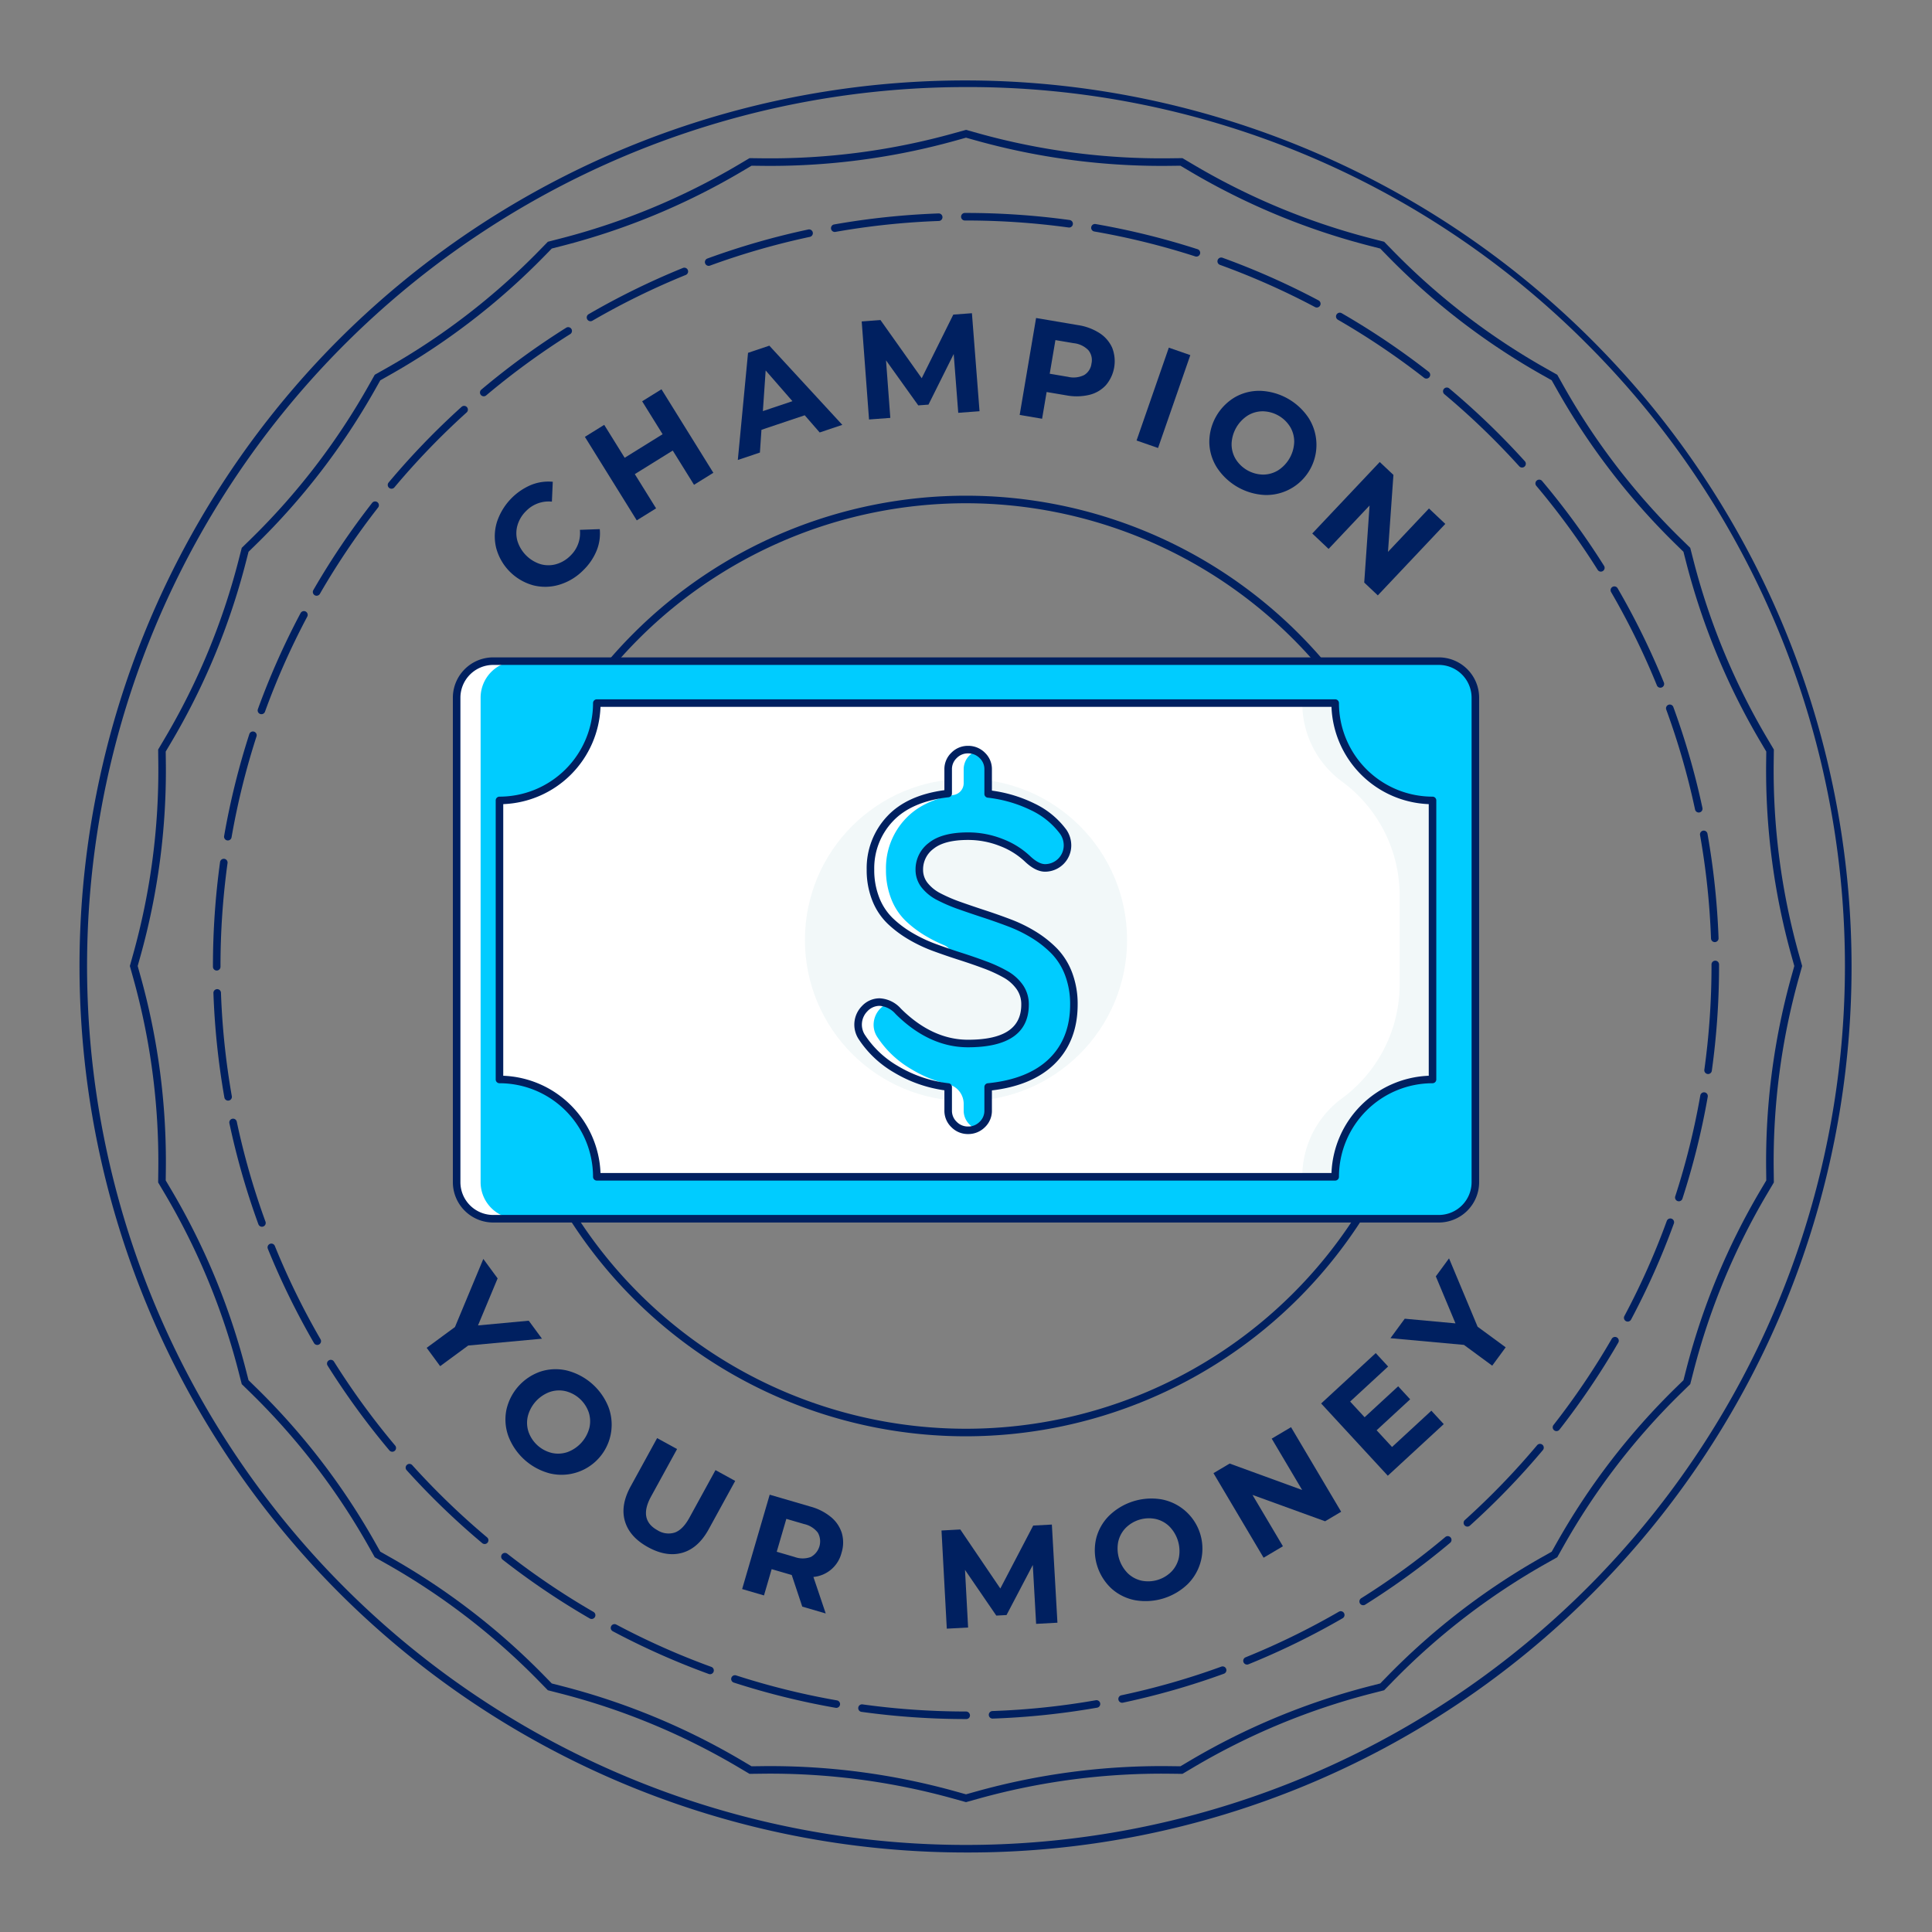 <svg id="Layer_1" data-name="Layer 1" xmlns="http://www.w3.org/2000/svg" viewBox="0 0 512 512"><rect x="0" y="0" width="512" height="512" fill="#808080" stroke="none"/><path d="M256,490.928A234.928,234.928,0,0,1,89.881,89.881,234.928,234.928,0,0,1,422.119,422.119,233.39,233.39,0,0,1,256,490.928Zm0-467.855A232.928,232.928,0,0,0,91.295,420.705,232.928,232.928,0,1,0,420.705,91.295,231.401,231.401,0,0,0,256,23.072Z" style="fill:#002060"/><path d="M256.102,455.568l-.131-.001h-.01a201.854,201.854,0,0,1-27.625-1.902 1.0 1,0,1,1,.274-1.98A200.118,200.118,0,0,0,256,453.567a1.046,1.046,0,0,1,1.051,1.001A.958.958,0,0,1,256.102,455.568Zm6.929-.124a1.0 1,0,0,1-.034-1.999,198.892,198.892,0,0,0,27.406-2.863,1,1,0,0,1,.346,1.971,201.06,201.06,0,0,1-27.683,2.891C263.054,455.444,263.042,455.444,263.031,455.444Zm-41.402-2.842a1.041,1.041,0,0,1-.173-.015A199.079,199.079,0,0,1,194.438,445.892a1.0 1,0,0,1,.616-1.902,197.059,197.059,0,0,0,26.745,6.628,1,1,0,0,1-.171,1.985Zm75.749-1.354a1,1,0,0,1-.207-1.979,196.785,196.785,0,0,0,26.489-7.593 1.0 1,0,1,1,.685,1.879,198.928,198.928,0,0,1-26.758,7.671A1.015,1.015,0,0,1,297.377,451.249Zm-109.205-7.567a1.0 1,0,0,1-.342-.061A199.132,199.132,0,0,1,162.387,432.294a1,1,0,0,1,.939-1.766,197.243,197.243,0,0,0,25.188,11.214 1.0 1,0,0,1-.342,1.939Zm142.298-2.552a1.0 1,0,0,1-.375-1.927,197.491,197.491,0,0,0,24.738-12.095 1.0 1,0,0,1,1.002,1.73,199.487,199.487,0,0,1-24.989,12.218A.997.997,0,0,1,330.47,441.13ZM156.787,429.044a.998.998,0,0,1-.5-.134A200.735,200.735,0,0,1,133.21,413.331a1,1,0,1,1,1.231-1.576,198.45,198.45,0,0,0,22.847,15.423,1,1,0,0,1-.501,1.866Zm204.474-3.641a1.0 1,0,0,1-.532-1.848,199.019,199.019,0,0,0,22.274-16.213 1.0 1,0,1,1,1.286,1.531,200.918,200.918,0,0,1-22.499,16.377A.994.994,0,0,1,361.261,425.403ZM128.437,409.18a.995.995,0,0,1-.642-.234,201.269,201.269,0,0,1-20.032-19.329,1,1,0,0,1,1.485-1.34,199.317,199.317,0,0,0,19.832,19.138 1.0 1,0,0,1-.643,1.766Zm260.436-4.616a1,1,0,0,1-.67-1.743,199.418,199.418,0,0,0,19.146-19.823,1,1,0,0,1,1.531,1.287,201.525,201.525,0,0,1-19.338,20.022A.998.998,0,0,1,388.873,404.563Zm-284.916-19.839a.997.997,0,0,1-.766-.356,201.06,201.06,0,0,1-16.389-22.49,1,1,0,0,1,1.694-1.062,199.151,199.151,0,0,0,16.225,22.266,1,1,0,0,1-.765,1.644ZM412.481,379.256a1.0 1,0,0,1-.787-1.616,198.57,198.57,0,0,0,15.434-22.84,1,1,0,0,1,1.731,1.002A200.752,200.752,0,0,1,413.269,378.872.999.999,0,0,1,412.481,379.256Zm-328.402-22.834a.999.999,0,0,1-.866-.499A199.575,199.575,0,0,1,70.981,330.941a1,1,0,1,1,1.854-.752,197.6,197.6,0,0,0,12.108,24.731 1.0 1,0,0,1-.864,1.501Zm347.284-6.188a1.0 1,0,0,1-.882-1.47A197.291,197.291,0,0,0,441.707,323.582a1.0 1,0,1,1,1.879.684,199.157,199.157,0,0,1-11.34,25.438A1,1,0,0,1,431.362,350.234ZM69.417,325.097a.999.999,0,0,1-.939-.657,198.775,198.775,0,0,1-7.684-26.754 1.0 1,0,1,1,1.956-.416,196.802,196.802,0,0,0,7.607,26.484,1,1,0,0,1-.939,1.343Zm375.491-6.745a1,1,0,0,1-.951-1.309,196.855,196.855,0,0,0,6.644-26.742 1.0 1,0,1,1,1.97.346,198.897,198.897,0,0,1-6.711,27.014A1,1,0,0,1,444.908,318.352Zm-384.459-26.676a1.0 1,0,0,1-.984-.826A201.027,201.027,0,0,1,56.559,263.168a1,1,0,0,1,1.999-.07A198.987,198.987,0,0,0,61.435,290.502a1,1,0,0,1-.812,1.158A.964.964,0,0,1,60.449,291.676ZM452.662,284.627a.958.958,0,0,1-.139-.01.999.999,0,0,1-.853-1.128A200.079,200.079,0,0,0,453.567,256l-0-.405a1,1,0,0,1,.997-1.003h.003a1.0 1,0,0,1,1,.997l0.0.412a202.001,202.001,0,0,1-1.917,27.765A1,1,0,0,1,452.662,284.627ZM57.433,257.204a1,1,0,0,1-1-1V256a202.073,202.073,0,0,1,1.888-27.562,1,1,0,0,1,1.981.273A200.026,200.026,0,0,0,58.433,256v.204A1,1,0,0,1,57.433,257.204Zm397.001-7.54a1,1,0,0,1-.999-.964,198.978,198.978,0,0,0-2.905-27.402,1,1,0,1,1,1.97-.349,200.985,200.985,0,0,1,2.935,27.679,1,1,0,0,1-.963,1.036ZM60.38,222.728a1.041,1.041,0,0,1-.172-.015,1,1,0,0,1-.814-1.157,199.03,199.03,0,0,1,6.683-27.021,1,1,0,0,1,1.903.615,196.884,196.884,0,0,0-6.616,26.749A1,1,0,0,1,60.38,222.728Zm389.805-7.405a1,1,0,0,1-.977-.791,196.648,196.648,0,0,0-7.634-26.476 1.0 1,0,0,1,1.878-.688,198.72,198.72,0,0,1,7.712,26.746 1.0 1,0,0,1-.979,1.209ZM69.284,189.269a1.001,1.001,0,0,1-.94-1.342,199.279,199.279,0,0,1,11.313-25.449,1,1,0,0,1,1.767.938,197.221,197.221,0,0,0-11.2,25.193A1.001,1.001,0,0,1,69.284,189.269Zm370.734-7.02a1,1,0,0,1-.927-.624,197.516,197.516,0,0,0-12.134-24.72,1,1,0,0,1,1.73-1.005,199.608,199.608,0,0,1,12.257,24.971,1.001,1.001,0,0,1-.926,1.377ZM83.904,157.876a1.0 1,0,0,1-.865-1.5,200.671,200.671,0,0,1,15.566-23.085 1.0 1,0,1,1,1.576,1.23,198.681,198.681,0,0,0-15.41,22.855A1,1,0,0,1,83.904,157.876Zm340.339-6.394a.999.999,0,0,1-.848-.468,198.928,198.928,0,0,0-16.247-22.25,1,1,0,1,1,1.529-1.289,200.916,200.916,0,0,1,16.411,22.474,1,1,0,0,1-.846,1.532ZM103.755,129.516a1,1,0,0,1-.766-1.643,201.365,201.365,0,0,1,19.319-20.041 1.0 1,0,1,1,1.34,1.484,199.354,199.354,0,0,0-19.125,19.842A.999.999,0,0,1,103.755,129.516Zm299.604-5.614a.996.996,0,0,1-.742-.33,199.507,199.507,0,0,0-19.852-19.116,1,1,0,0,1,1.284-1.533,201.4,201.4,0,0,1,20.051,19.308,1,1,0,0,1-.741,1.67ZM128.199,105.022a1,1,0,0,1-.645-1.765,200.871,200.871,0,0,1,22.482-16.399,1,1,0,1,1,1.063,1.694,198.766,198.766,0,0,0-22.258,16.236A.996.996,0,0,1,128.199,105.022Zm249.815-4.691a.996.996,0,0,1-.615-.211,198.573,198.573,0,0,0-22.862-15.399 1.0 1,0,0,1,.999-1.732,200.59,200.59,0,0,1,23.094,15.554,1,1,0,0,1-.616,1.789ZM156.492,85.128a1,1,0,0,1-.503-1.865,199.435,199.435,0,0,1,24.977-12.244,1,1,0,1,1,.752,1.853,197.436,197.436,0,0,0-24.726,12.121A.995.995,0,0,1,156.492,85.128Zm192.471-3.635a.997.997,0,0,1-.468-.117,197.229,197.229,0,0,0-25.199-11.187,1,1,0,0,1,.682-1.881,199.321,199.321,0,0,1,25.455,11.301,1,1,0,0,1-.47,1.883ZM187.807,70.452a1,1,0,0,1-.343-1.939,198.649,198.649,0,0,1,26.75-7.698,1,1,0,0,1,.417,1.956,196.722,196.722,0,0,0-26.48,7.62A.995.995,0,0,1,187.807,70.452Zm129.253-2.454a1.006,1.006,0,0,1-.307-.049,196.866,196.866,0,0,0-26.752-6.602,1,1,0,0,1,.342-1.971,198.866,198.866,0,0,1,27.024,6.669,1,1,0,0,1-.307,1.952Zm-95.837-6.531a1,1,0,0,1-.173-1.985A201.102,201.102,0,0,1,248.73,56.562a1,1,0,1,1,.071,1.999A199.016,199.016,0,0,0,221.398,61.453,1.015,1.015,0,0,1,221.223,61.468Zm62.103-1.17a1.01,1.01,0,0,1-.138-.009A200.116,200.116,0,0,0,256,58.433l-.306.001a1,1,0,0,1,0-2l.296-.001a202.106,202.106,0,0,1,27.471,1.874,1,1,0,0,1-.135,1.991Z" style="fill:#002060"/><path d="M148.256,154.947a12.915,12.915,0,0,1-6.975.158,13.995,13.995,0,0,1-9.779-9.853,12.916,12.916,0,0,1,.21-6.973,16.155,16.155,0,0,1,9.103-9.795,12.269,12.269,0,0,1,5.674-.808l-.23,5.263a8.326,8.326,0,0,0-6.799,2.449,8.7,8.7,0,0,0-2.317,3.794,7.545,7.545,0,0,0-.016,4.185,9.319,9.319,0,0,0,6.083,6.128,7.539,7.539,0,0,0,4.184.015,8.694,8.694,0,0,0,3.812-2.288,8.283,8.283,0,0,0,2.473-6.807l5.264-.191a12.067,12.067,0,0,1-.837,5.708,15.315,15.315,0,0,1-3.52,5.171A14.96,14.96,0,0,1,148.256,154.947Z" style="fill:#002060"/><path d="M175.299,103.164l13.746,22.131-5.122,3.181-5.636-9.074-10.054,6.245,5.636,9.074-5.122,3.181-13.746-22.131,5.122-3.181,5.42,8.726,10.054-6.245-5.42-8.726Z" style="fill:#002060"/><path d="M213.259,110.051l-11.466,3.853-.409,6.027-5.856,1.968,2.708-28.395,5.645-1.897,19.341,20.985-5.998,2.015Zm-3.257-3.735-7.093-8.139-.739,10.771Z" style="fill:#002060"/><path d="M253.945,109.4l-1.202-15.585-6.687,13.413-2.709.202-8.542-11.939,1.139,15.254-5.641.421L228.362,85.186l4.973-.371,10.93,15.418,8.37-16.86,4.937-.369,2.015,25.975Z" style="fill:#002060"/><path d="M291.425,88.3a8.934,8.934,0,0,1,3.325,3.885,9.819,9.819,0,0,1-1.675,9.889,8.765,8.765,0,0,1-4.418,2.574,14.67,14.67,0,0,1-6.116.116l-5.174-.876-1.199,7.083-5.944-1.007,4.349-25.687,11.119,1.883A14.475,14.475,0,0,1,291.425,88.3Zm-4.125,11.098a4.084,4.084,0,0,0,1.951-3.048,4.126,4.126,0,0,0-.833-3.557,6.331,6.331,0,0,0-3.877-1.846l-4.844-.82-1.51,8.917,4.844.82A6.333,6.333,0,0,0,287.3,99.397Z" style="fill:#002060"/><path d="M309.752,92.133l5.695,1.979-8.551,24.609-5.695-1.979Z" style="fill:#002060"/><path d="M322.529,123.959a12.98,12.98,0,0,1-2.05-6.71,13.858,13.858,0,0,1,6.827-12.002,12.98,12.98,0,0,1,6.815-1.669,16.124,16.124,0,0,1,12.698,7.222,13.288,13.288,0,0,1-11.592,20.381,16.123,16.123,0,0,1-12.698-7.222ZM334.708,125.769a7.61,7.61,0,0,0,4.002-1.127,9.316,9.316,0,0,0,4.269-7.506,7.616,7.616,0,0,0-1.077-4.016,8.721,8.721,0,0,0-7.247-4.122,7.611,7.611,0,0,0-4.002,1.127,9.318,9.318,0,0,0-4.269,7.506,7.611,7.611,0,0,0,1.077,4.016A8.721,8.721,0,0,0,334.708,125.769Z" style="fill:#002060"/><path d="M383.021,138.839l-17.886,18.943-3.599-3.398,1.415-20.418-10.859,11.501-4.33-4.088L365.647,122.435l3.626,3.424-1.442,20.393,10.859-11.501Z" style="fill:#002060"/><path d="M124.081,356.578l-7.436,5.469-3.572-4.857,7.496-5.513,7.517-18.048,3.792,5.157L126.677,351.25,140.125,350l3.505,4.768Z" style="fill:#002060"/><path d="M134.769,380.719a12.976,12.976,0,0,1-.589-6.991,13.861,13.861,0,0,1,9.203-10.294,12.992,12.992,0,0,1,7.014-.194,16.124,16.124,0,0,1,10.891,9.736,13.287,13.287,0,0,1-15.628,17.479,16.122,16.122,0,0,1-10.89-9.736Zm11.524,4.338a7.614,7.614,0,0,0,4.15-.26,9.311,9.311,0,0,0,5.755-6.437,7.615,7.615,0,0,0-.206-4.153,8.726,8.726,0,0,0-6.215-5.557,7.613,7.613,0,0,0-4.15.26,9.313,9.313,0,0,0-5.755,6.437,7.615,7.615,0,0,0,.206,4.153,8.726,8.726,0,0,0,6.215,5.557Z" style="fill:#002060"/><path d="M165.615,403.139q-1.241-4.204,1.515-9.229l7.013-12.794,5.287,2.897-6.905,12.598q-3.363,6.138,1.728,8.927a5.443,5.443,0,0,0,4.6.591q2.119-.771,3.855-3.936l6.905-12.598L194.834,392.458,187.821,405.252q-2.755,5.026-6.965,6.24-4.211,1.216-9.105-1.468Q166.855,407.341,165.615,403.139Z" style="fill:#002060"/><path d="M212.608,425.77l-2.789-8.375-.286-.084-5.037-1.471-2.034,6.967-5.788-1.69,7.302-25.008,10.825,3.161a14.472,14.472,0,0,1,5.446,2.792,8.935,8.935,0,0,1,2.851,4.244,9.026,9.026,0,0,1-.086,5.209,8.488,8.488,0,0,1-7.45,6.394l3.262,9.676Zm4.132-19.596a6.338,6.338,0,0,0-3.637-2.283l-4.716-1.377-2.545,8.717,4.716,1.377a6.261,6.261,0,0,0,4.299.016,4.697,4.697,0,0,0,1.883-6.449Z" style="fill:#002060"/><path d="M274.582,430.339l-.878-15.606-6.963,13.271-2.713.145-8.293-12.114.823,15.275-5.649.304-1.401-26.015,4.98-.269,10.607,15.642L273.812,404.29l4.943-.267,1.476,26.012Z" style="fill:#002060"/><path d="M300.887,424.086a12.989,12.989,0,0,1-6.304-3.08,13.86,13.86,0,0,1-4.116-13.181,12.977,12.977,0,0,1,3.43-6.12,16.122,16.122,0,0,1,13.944-4.355,13.287,13.287,0,0,1,6.99,22.381,16.123,16.123,0,0,1-13.944,4.355Zm9.634-7.668a7.618,7.618,0,0,0,1.907-3.695,9.316,9.316,0,0,0-2.574-8.242,7.61,7.61,0,0,0-3.671-1.953,8.726,8.726,0,0,0-7.958,2.484,7.614,7.614,0,0,0-1.907,3.695,9.319,9.319,0,0,0,2.574,8.242,7.597,7.597,0,0,0,3.671,1.953A8.719,8.719,0,0,0,310.521,416.418Z" style="fill:#002060"/><path d="M342.138,378.217l13.284,22.411-4.258,2.524L331.924,396.168l8.065,13.607-5.123,3.035L321.583,390.4l4.291-2.543,19.207,7.002-8.065-13.606Z" style="fill:#002060"/><path d="M379.327,373.85l3.281,3.556L367.782,391.084l-17.666-19.148L364.586,358.585l3.281,3.556-10.066,9.287,3.836,4.158,8.89-8.201,3.18,3.446-8.89,8.202,4.088,4.432Z" style="fill:#002060"/><path d="M391.581,351.594l7.441,5.461-3.567,4.861-7.501-5.506-19.47-1.777,3.788-5.161,13.449,1.237-5.213-12.459,3.501-4.771Z" style="fill:#002060"/><path d="M256,477.588l-3.223-.899a180.939,180.939,0,0,0-50.794-6.639l-3.348.04-2.96-1.752a180.934,180.934,0,0,0-47.157-19.55l-3.331-.856-2.317-2.373a180.989,180.989,0,0,0-40.668-31.246l-2.889-1.627L97.686,409.797a180.923,180.923,0,0,0-31.246-40.668l-2.373-2.318-.855-3.329a180.949,180.949,0,0,0-19.55-47.158l-1.751-2.959.04-3.347a180.938,180.938,0,0,0-6.64-50.796L34.413,256l.898-3.223a180.95,180.95,0,0,0,6.639-50.794l-.04-3.348,1.752-2.96a180.972,180.972,0,0,0,19.549-47.157l.856-3.331,2.373-2.317a180.968,180.968,0,0,0,31.246-40.668L99.314,99.313l2.89-1.627a180.956,180.956,0,0,0,40.668-31.246l2.317-2.373,3.329-.855a180.942,180.942,0,0,0,47.159-19.55l2.958-1.751,3.346.04a180.982,180.982,0,0,0,50.796-6.64L256,34.413l3.223.898a180.641,180.641,0,0,0,50.794,6.639l3.348-.04,2.96,1.752a180.972,180.972,0,0,0,47.157,19.549l3.331.856,2.317,2.373a180.968,180.968,0,0,0,40.668,31.246L412.687,99.314l1.627,2.89a180.956,180.956,0,0,0,31.246,40.668l2.373,2.317.855,3.329a180.942,180.942,0,0,0,19.55,47.159l1.751,2.958-.04,3.346a180.933,180.933,0,0,0,6.64,50.796L477.587,256l-.898,3.223a180.944,180.944,0,0,0-6.639,50.795l.04,3.348-1.752,2.96a180.944,180.944,0,0,0-19.549,47.157l-.856,3.329-2.373,2.318a180.947,180.947,0,0,0-31.246,40.668l-1.627,2.89-2.89,1.627a180.934,180.934,0,0,0-40.668,31.245l-2.317,2.374-3.33.855a180.994,180.994,0,0,0-47.159,19.55l-2.958,1.752-3.347-.04a181.136,181.136,0,0,0-50.795,6.639Zm-51.843-9.551a182.947,182.947,0,0,1,49.157,6.726l2.686.749,2.685-.749a182.715,182.715,0,0,1,51.357-6.713l2.786.034,2.476-1.467a182.971,182.971,0,0,1,47.68-19.767l2.787-.716,1.926-1.972a182.888,182.888,0,0,1,41.118-31.591l2.402-1.354,1.353-2.402a182.969,182.969,0,0,1,31.591-41.118l1.973-1.926.716-2.788a182.972,182.972,0,0,1,19.766-47.679l1.466-2.478-.033-2.787a182.961,182.961,0,0,1,6.712-51.355l.749-2.686-.749-2.685a182.949,182.949,0,0,1-6.713-51.357l.033-2.786-1.465-2.476a182.952,182.952,0,0,1-19.767-47.68l-.716-2.787-1.973-1.926a182.934,182.934,0,0,1-31.591-41.118l-1.354-2.402-2.402-1.354a182.946,182.946,0,0,1-41.117-31.591l-1.926-1.973-2.789-.716A182.966,182.966,0,0,1,315.306,45.383L312.829,43.917l-2.788.033a183.022,183.022,0,0,1-51.355-6.712L256,36.489l-2.685.749A183.005,183.005,0,0,1,201.958,43.95l-2.786-.033-2.476,1.465a182.952,182.952,0,0,1-47.68,19.767l-2.787.716-1.926,1.973a182.934,182.934,0,0,1-41.118,31.591l-2.402,1.354-1.354,2.402a182.946,182.946,0,0,1-31.591,41.117l-1.973,1.926-.716,2.789A182.966,182.966,0,0,1,45.383,196.694L43.917,199.171l.033,2.788a182.966,182.966,0,0,1-6.712,51.355L36.489,256l.749,2.685A182.951,182.951,0,0,1,43.95,310.041l-.033,2.786,1.466,2.477A182.979,182.979,0,0,1,65.149,362.983l.716,2.788,1.973,1.926a182.966,182.966,0,0,1,31.591,41.117l1.354,2.402,2.402,1.354a182.943,182.943,0,0,1,41.117,31.592l1.926,1.973,2.789.716a182.912,182.912,0,0,1,47.678,19.767l2.478,1.467,2.787-.034C202.69,468.041,203.425,468.037,204.157,468.037Z" style="fill:#002060"/><path d="M256,380.634A124.634,124.634,0,1,1,380.634,256,124.775,124.775,0,0,1,256,380.634Zm0-247.268A122.634,122.634,0,1,0,378.634,256,122.773,122.773,0,0,0,256,133.366Z" style="fill:#002060"/><rect x="121.013" y="175.211" width="269.973" height="147.767" rx="9.688" style="fill:#0cf"/><path d="M127.366,313.29V184.9a9.688,9.688,0,0,1,9.688-9.688h-6.352a9.688,9.688,0,0,0-9.688,9.688V313.29a9.688,9.688,0,0,0,9.688,9.688h6.352A9.688,9.688,0,0,1,127.366,313.29Z" style="fill:#fff"/><path d="M381.298,323.979H130.702A10.701,10.701,0,0,1,120.013,313.29V184.899a10.7,10.7,0,0,1,10.688-10.688H381.298a10.7,10.7,0,0,1,10.688,10.688V313.29A10.701,10.701,0,0,1,381.298,323.979ZM130.702,176.211a8.698,8.698,0,0,0-8.688,8.688V313.29a8.698,8.698,0,0,0,8.688,8.688H381.298a8.698,8.698,0,0,0,8.688-8.688V184.899a8.698,8.698,0,0,0-8.688-8.688Z" style="fill:#002060"/><path d="M379.634,286.07V212.12a25.796,25.796,0,0,1-25.796-25.796H158.162a25.872,25.872,0,0,1-25.796,25.796v73.95a25.796,25.796,0,0,1,25.796,25.796H353.838A25.796,25.796,0,0,1,379.634,286.07Z" style="fill:#fff"/><path d="M353.838,186.324h-8.718a25.757,25.757,0,0,0,10.362,20.671,37.488,37.488,0,0,1,15.434,29.914v24.371a37.488,37.488,0,0,1-15.434,29.914,25.757,25.757,0,0,0-10.362,20.671h8.718a25.796,25.796,0,0,1,25.796-25.796V212.12A25.796,25.796,0,0,1,353.838,186.324Z" style="fill:#f2f8f9"/><path d="M353.838,312.865H158.162a1.0 1,0,0,1-1-1,24.824,24.824,0,0,0-24.796-24.796 1.0 1,0,0,1-1-1V212.12a1,1,0,0,1,1-1,24.824,24.824,0,0,0,24.796-24.796,1,1,0,0,1,1-1H353.838a1,1,0,0,1,1,1,24.824,24.824,0,0,0,24.796,24.796,1,1,0,0,1,1,1v73.949a1.0 1,0,0,1-1,1,24.824,24.824,0,0,0-24.796,24.796A1.0 1,0,0,1,353.838,312.865Zm-194.695-2H352.857a26.83,26.83,0,0,1,25.777-25.777V213.102a26.83,26.83,0,0,1-25.777-25.777H159.143a26.83,26.83,0,0,1-25.777,25.777v71.986A26.83,26.83,0,0,1,159.143,310.865Z" style="fill:#002060"/><circle cx="256" cy="249.095" r="42.687" style="fill:#f2f8f9"/><path d="M227.407,271.571a5.892,5.892,0,0,1,1.709-4.233,5.416,5.416,0,0,1,4.026-1.775,7.084,7.084,0,0,1,4.916,2.458q8.571,8.52,18.46,8.521,15.13,0,15.131-10.323a7.945,7.945,0,0,0-1.404-4.643,11.433,11.433,0,0,0-3.799-3.386,37.546,37.546,0,0,0-5.478-2.512q-3.082-1.146-6.496-2.24-3.414-1.092-6.773-2.321a38.976,38.976,0,0,1-6.418-3.031,28.888,28.888,0,0,1-5.435-4.096,16.334,16.334,0,0,1-3.769-5.762,20.725,20.725,0,0,1-1.393-7.783,18.983,18.983,0,0,1,5.189-13.464q5.189-5.543,15.403-6.691v-6.391a5.005,5.005,0,0,1,1.561-3.714,5.092,5.092,0,0,1,3.682-1.529,5.222,5.222,0,0,1,3.792,1.529,5.006,5.006,0,0,1,1.561,3.714v6.5a35.932,35.932,0,0,1,11.893,3.468,21.395,21.395,0,0,1,8.055,6.636,6.326,6.326,0,0,1,1.081,3.55,5.969,5.969,0,0,1-5.918,5.954q-2.153,0-4.735-2.458a20.935,20.935,0,0,0-6.917-4.288,23.694,23.694,0,0,0-8.812-1.666q-6.555,0-9.722,2.54a7.787,7.787,0,0,0-3.167,6.309,6.557,6.557,0,0,0,1.407,4.151,11.481,11.481,0,0,0,3.807,3.058,42.04,42.04,0,0,0,5.488,2.349q3.089,1.093,6.51,2.212,3.421,1.12,6.791,2.403a37.566,37.566,0,0,1,6.415,3.168,28.278,28.278,0,0,1,5.409,4.315,17.571,17.571,0,0,1,3.751,6.036,22.369,22.369,0,0,1,1.387,8.084q0,9.34-5.844,15.047-5.844,5.708-16.878,6.801v6.226a5.006,5.006,0,0,1-1.561,3.714,5.223,5.223,0,0,1-3.792,1.529,5.094,5.094,0,0,1-3.682-1.529,5.006,5.006,0,0,1-1.561-3.714v-6.226a34.589,34.589,0,0,1-13.829-4.698,26.788,26.788,0,0,1-9.12-8.63A5.875,5.875,0,0,1,227.407,271.571Z" style="fill:#0cf"/><path d="M256.71,297.763a5.115,5.115,0,0,1-1.324-3.47v-1.748a5.353,5.353,0,0,0-4.098-5.217,33.283,33.283,0,0,1-9.731-3.958,26.788,26.788,0,0,1-9.12-8.63,5.877,5.877,0,0,1-.918-3.32,6.187,6.187,0,0,1,1.943-4.315,5.73,5.73,0,0,1,1.691-1.123,5.286,5.286,0,0,0-2.011-.419,5.344,5.344,0,0,0-3.748,1.502,6.2,6.2,0,0,0-1.985,4.338,5.877,5.877,0,0,0,.918,3.336,26.788,26.788,0,0,0,9.12,8.63,34.589,34.589,0,0,0,13.829,4.698v6.226a5.264,5.264,0,0,0,5.242,5.243,5.448,5.448,0,0,0,2.097-.398A5.526,5.526,0,0,1,256.71,297.763Z" style="fill:#fff"/><path d="M252.216,252.69a3.536,3.536,0,0,0-1.998-2.198,38.734,38.734,0,0,1-4.827-2.408,28.888,28.888,0,0,1-5.435-4.096,16.334,16.334,0,0,1-3.769-5.762,20.725,20.725,0,0,1-1.393-7.783,18.983,18.983,0,0,1,5.189-13.464q4.511-4.819,12.82-6.316a3.17,3.17,0,0,0,2.583-3.131l0-3.635a5.116,5.116,0,0,1,1.323-3.469,5.523,5.523,0,0,1,1.906-1.376,5.449,5.449,0,0,0-2.097-.398,5.264,5.264,0,0,0-5.242,5.243l0,6.391q-10.214,1.146-15.403,6.691a18.983,18.983,0,0,0-5.189,13.464,20.725,20.725,0,0,0,1.393,7.783,16.334,16.334,0,0,0,3.769,5.762,28.888,28.888,0,0,0,5.435,4.096,38.976,38.976,0,0,0,6.418,3.031c1.497.548,3.005,1.068,4.518,1.575Z" style="fill:#fff"/><path d="M256.518,300.536a6.083,6.083,0,0,1-4.381-1.814,5.996,5.996,0,0,1-1.861-4.429V288.938a35.444,35.444,0,0,1-13.351-4.716,27.886,27.886,0,0,1-9.45-8.959,7.021,7.021,0,0,1,.919-8.619,6.411,6.411,0,0,1,4.747-2.081,8.057,8.057,0,0,1,5.623,2.751c5.492,5.459,11.465,8.228,17.753,8.228,9.508,0,14.13-3.05,14.13-9.322a6.905,6.905,0,0,0-1.225-4.073,10.501,10.501,0,0,0-3.474-3.089,36.766,36.766,0,0,0-5.332-2.442c-2.027-.754-4.198-1.503-6.452-2.225-2.287-.731-4.579-1.517-6.812-2.335a40.109,40.109,0,0,1-6.582-3.108,30.015,30.015,0,0,1-5.622-4.238,17.394,17.394,0,0,1-4.002-6.109,21.815,21.815,0,0,1-1.464-8.156,20.035,20.035,0,0,1,5.458-14.147c3.457-3.693,8.545-6.01,15.133-6.892v-5.506a5.994,5.994,0,0,1,1.861-4.429,6.082,6.082,0,0,1,4.381-1.815,6.212,6.212,0,0,1,4.491,1.814,5.995,5.995,0,0,1,1.862,4.429v5.624a36.606,36.606,0,0,1,11.343,3.451,22.48,22.48,0,0,1,8.422,6.953,7.365,7.365,0,0,1,1.264,4.126,6.97,6.97,0,0,1-6.918,6.954c-1.717,0-3.492-.894-5.425-2.733a20.043,20.043,0,0,0-6.596-4.083,22.804,22.804,0,0,0-8.443-1.595c-4.117,0-7.177.78-9.097,2.32a6.778,6.778,0,0,0-2.792,5.529,5.537,5.537,0,0,0,1.194,3.536,10.56,10.56,0,0,0,3.483,2.788,41.205,41.205,0,0,0,5.358,2.292c2.03.719,4.213,1.46,6.487,2.205,2.266.741,4.565,1.555,6.835,2.418a38.794,38.794,0,0,1,6.586,3.252,29.466,29.466,0,0,1,5.599,4.468,18.646,18.646,0,0,1,3.967,6.374,23.452,23.452,0,0,1,1.454,8.443c0,6.477-2.067,11.779-6.145,15.763-3.881,3.79-9.454,6.138-16.577,6.982v5.329a5.996,5.996,0,0,1-1.861,4.428A6.214,6.214,0,0,1,256.518,300.536Zm-23.376-33.974a4.422,4.422,0,0,0-3.307,1.469,5.021,5.021,0,0,0-.66,6.177,25.924,25.924,0,0,0,8.792,8.307,33.778,33.778,0,0,0,13.435,4.56,1,1,0,0,1,.874.992V294.293a4.01,4.01,0,0,0,1.261,3,4.094,4.094,0,0,0,2.981,1.243,4.223,4.223,0,0,0,3.093-1.244,4.009,4.009,0,0,0,1.261-2.999v-6.227a1,1,0,0,1,.901-.995c7.092-.703,12.568-2.897,16.278-6.521,3.677-3.592,5.542-8.413,5.542-14.331a21.48,21.48,0,0,0-1.32-7.725,16.667,16.667,0,0,0-3.534-5.698,27.443,27.443,0,0,0-5.219-4.162,36.816,36.816,0,0,0-6.245-3.083c-2.24-.852-4.51-1.655-6.746-2.387-2.29-.749-4.487-1.496-6.533-2.22a43.334,43.334,0,0,1-5.619-2.406,12.53,12.53,0,0,1-4.131-3.329,7.564,7.564,0,0,1-1.618-4.766,8.776,8.776,0,0,1,3.542-7.089c2.283-1.831,5.764-2.759,10.348-2.759a24.805,24.805,0,0,1,9.181,1.736,22.028,22.028,0,0,1,7.242,4.498c1.517,1.443,2.878,2.178,4.041,2.178a4.97,4.97,0,0,0,4.918-4.954,5.302,5.302,0,0,0-.916-3,20.504,20.504,0,0,0-7.671-6.294,35.088,35.088,0,0,0-11.564-3.368,1,1,0,0,1-.877-.993v-6.5a4.009,4.009,0,0,0-1.261-3,4.22,4.22,0,0,0-3.092-1.244,4.092,4.092,0,0,0-2.982,1.244,4.008,4.008,0,0,0-1.26,3v6.391a1.0 1,0,0,1-.889.994c-6.534.733-11.508,2.88-14.785,6.38a18.095,18.095,0,0,0-4.918,12.781,19.836,19.836,0,0,0,1.32,7.411,15.417,15.417,0,0,0,3.536,5.415,27.997,27.997,0,0,0,5.248,3.954,38.174,38.174,0,0,0,6.253,2.954c2.208.809,4.474,1.585,6.734,2.308,2.284.731,4.485,1.49,6.54,2.255a38.669,38.669,0,0,1,5.625,2.58,12.475,12.475,0,0,1,4.125,3.685,8.96,8.96,0,0,1,1.583,5.215c0,7.513-5.427,11.322-16.13,11.322-6.835,0-13.284-2.965-19.166-8.812A6.18,6.18,0,0,0,233.142,266.562Z" style="fill:#002060"/></svg>